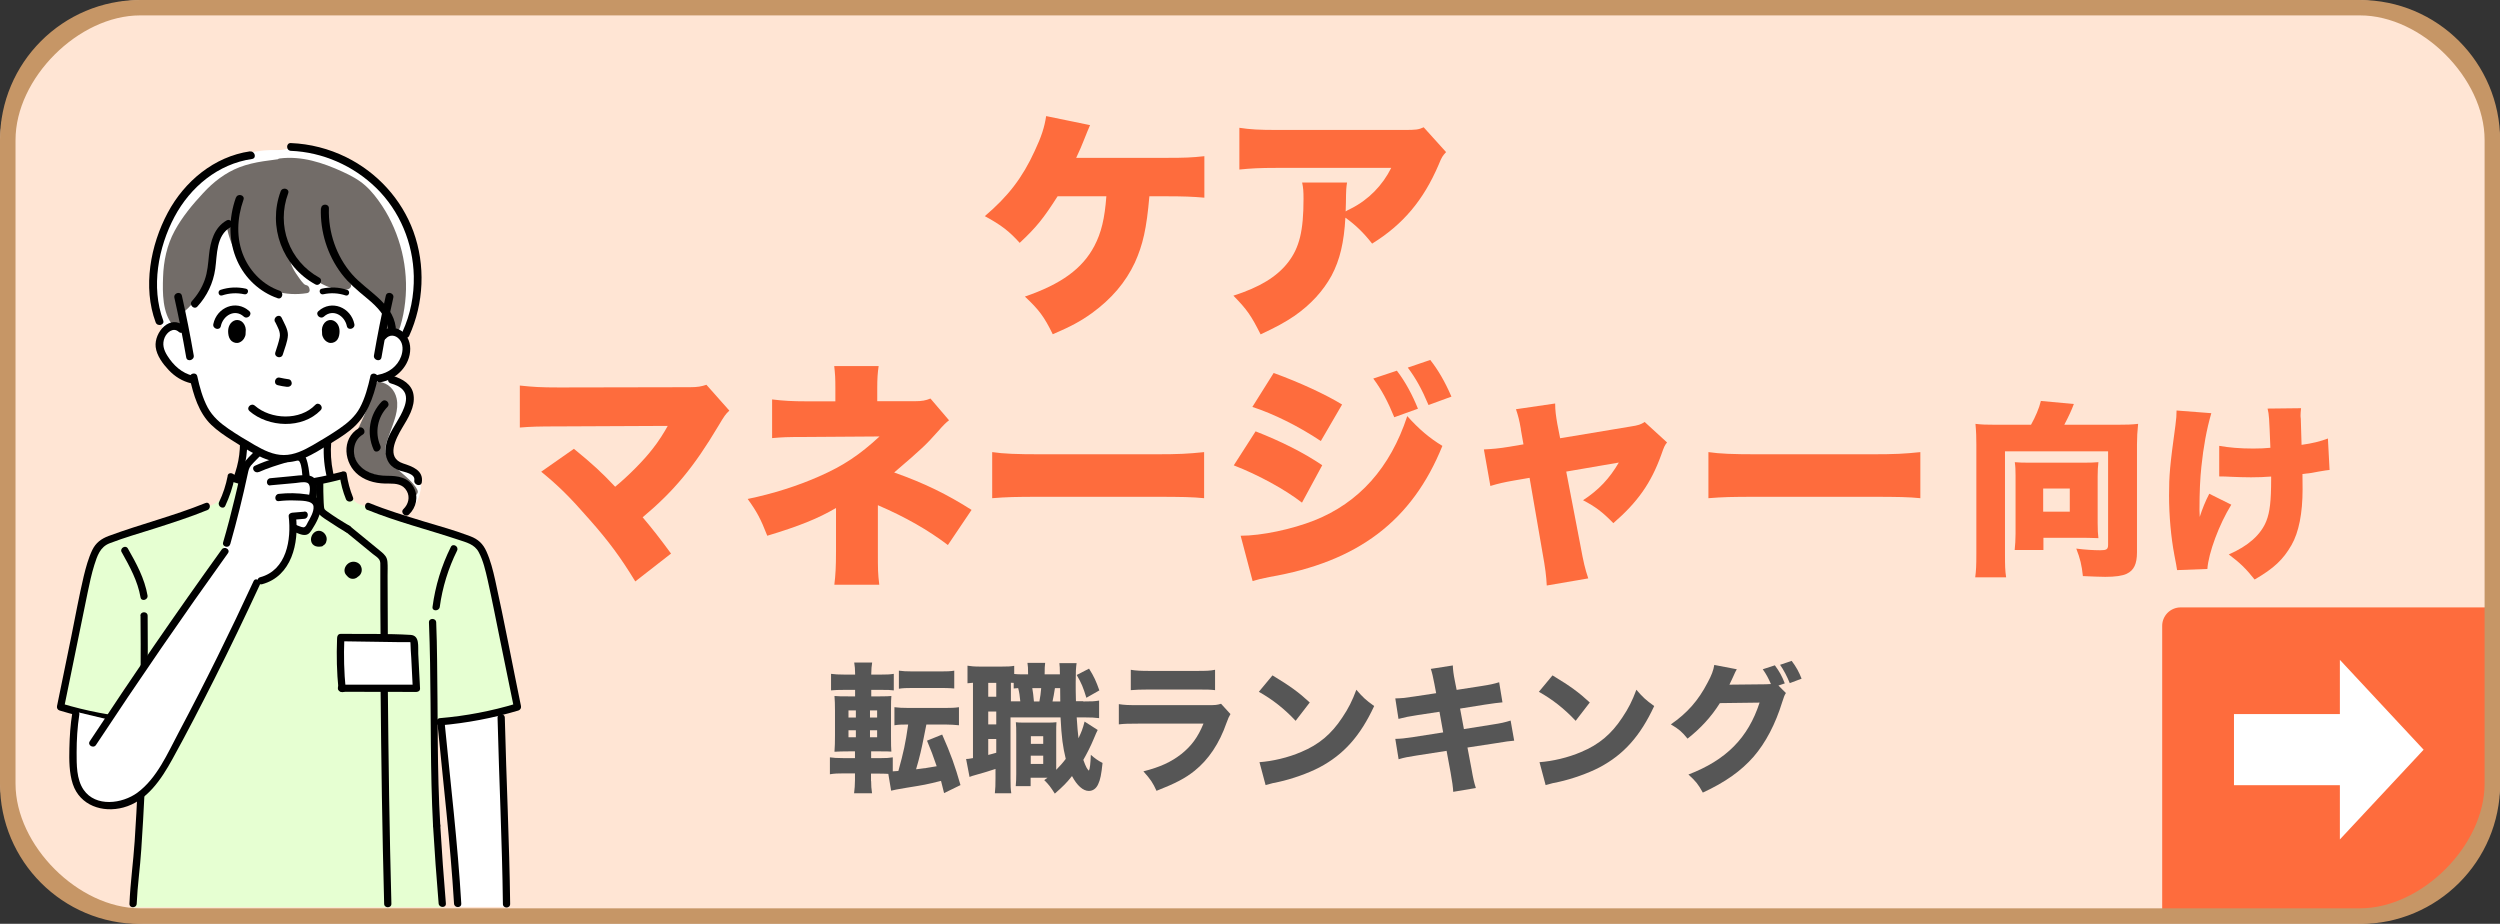 <?xml version="1.0" encoding="UTF-8"?>
<svg id="_レイヤー_2" data-name="レイヤー 2" xmlns="http://www.w3.org/2000/svg" viewBox="0 0 196.41 72.58">
  <rect x="0" y="0" width="196.41" height="72.58" fill="#333333" stroke="none"/>
  <defs>
    <style>
      .cls-1 {
        fill: #e6ffd2;
      }

      .cls-2 {
        fill: #fe6c3d;
      }

      .cls-3 {
        fill: #726c68;
      }

      .cls-4 {
        fill: #fff;
      }

      .cls-5 {
        fill: #c69666;
      }

      .cls-6 {
        fill: #ffe5d4;
      }

      .cls-7 {
        fill: #565656;
      }
    </style>
  </defs>
  <g id="_レイヤー_1-2" data-name="レイヤー 1">
    <g>
      <g>
        <rect class="cls-6" x="0" width="196.41" height="72.58" rx="11.38" ry="11.38"/>
        <path class="cls-2" d="M171.32,47.72h24.56v14.5c0,5.68-4.61,10.29-10.29,10.29h-15.72v-23.34c0-.8.65-1.45,1.45-1.45Z"/>
        <polygon class="cls-4" points="190.41 58.9 183.83 51.84 183.83 56.1 175.51 56.1 175.51 61.69 183.83 61.69 183.83 65.95 190.41 58.9"/>
        <path class="cls-5" d="M185.41,1.21c4.85,0,9.79,4.94,9.79,9.79v50.57c0,4.85-4.94,9.79-9.79,9.79H11.01c-4.85,0-9.79-4.94-9.79-9.79V11.01C1.21,6.16,6.16,1.21,11.01,1.21M185.41,0H11.01C4.93,0,0,4.93,0,11.01v50.57c0,6.08,4.93,11.01,11.01,11.01h174.4c6.08,0,11.01-4.93,11.01-11.01V11.01C196.41,4.93,191.49,0,185.41,0h0Z"/>
      </g>
      <g>
        <path class="cls-7" d="M68.44,61.36c0,.34.02.62.07.96h-1.41c.04-.34.07-.64.07-1.02v-.54h-.86c-.48,0-.76.01-1.11.07v-1.33c.31.04.51.06,1.03.06h.94v-.53h-.48c-.51,0-.74.01-1.13.03.03-.4.04-.76.04-1.31v-1.88c0-.55-.01-.8-.04-1.19.35.03.51.03,1.12.03h.5v-.51h-.85c-.5,0-.69.01-1.04.04v-1.3c.31.04.55.06,1.12.06h.77v-.09c0-.32-.02-.56-.07-.86h1.41c-.04.26-.07.53-.07.86v.09h.67c.56,0,.79-.01,1.1-.06v1.3c-.33-.04-.45-.04-1.02-.04h-.75v.51h.68c.52,0,.69-.01.9-.03-.02.22-.03.46-.03,1.09v2.05c0,.71.01.98.03,1.23-.24-.02-.4-.02-.95-.02h-.64v.53h.81c.41,0,.57-.01.89-.06v1.1l.44-.03c.42-1.53.55-2.12.77-3.65-.53,0-.75.01-1.08.06v-1.42c.32.04.62.06,1.13.06h2.82c.51,0,.8-.01,1.12-.06v1.42c-.32-.03-.66-.06-1.12-.06h-1.44q-.03.17-.2,1c-.15.79-.34,1.62-.61,2.52.73-.09.88-.11,1.62-.24-.29-.85-.43-1.22-.76-2.01l1.19-.48c.68,1.54,1,2.43,1.44,3.97l-1.29.63c-.12-.48-.13-.54-.24-.96-1.16.29-1.33.32-2.71.54-.8.13-.96.17-1.21.23l-.22-1.32c-.2-.01-.4-.02-.68-.02h-.68v.6ZM66.66,55.81v.56h.58v-.56h-.58ZM66.66,57.37v.55h.58v-.55h-.58ZM68.91,56.37v-.56h-.56v.56h.56ZM68.91,57.92v-.55h-.56v.55h.56ZM70.62,52.69c.31.04.55.06,1.1.06h2.15c.55,0,.79-.01,1.1-.06v1.4q-.12,0-.26-.02c-.15-.01-.47-.02-.84-.02h-2.15c-.52,0-.79.01-1.1.06v-1.41Z"/>
        <path class="cls-7" d="M85.11,55.11c.68,0,.87-.01,1.24-.07v1.38c-.37-.04-.56-.06-1.24-.06h-.52c.04.69.09,1.22.14,1.64.24-.51.32-.7.48-1.31l1.03.66c-.1.2-.13.26-.33.74-.21.51-.52,1.12-.8,1.61.2.54.29.72.44.85.08-.17.12-.54.15-1.25.3.27.58.47.92.64-.09.89-.18,1.33-.34,1.66-.15.35-.42.54-.74.54-.45,0-.93-.43-1.32-1.17-.42.53-.69.8-1.35,1.38-.33-.52-.48-.72-.83-1.06.12-.08.15-.11.26-.19h-1.33v.66h-1.17c.03-.33.04-.58.04-.95v-3.11c0-.48,0-.59-.03-.96.19.03.3.03.67.03h1.84c.28,0,.4,0,.68-.03-.02.26-.02.39-.02.96v2.78c.32-.33.52-.55.75-.86-.23-.95-.33-1.67-.41-3.26h-3.93v4.76c0,.62.01.89.06,1.2h-1.29c.04-.34.05-.66.05-1.21v-.7c-.47.15-.91.3-1.34.41-.52.15-.54.15-.7.22l-.27-1.41c.11,0,.22-.01.54-.07v-5.92c-.19.01-.28.02-.43.04v-1.38c.25.04.51.07,1,.07h1.65c.52,0,.74-.01,1.02-.06v.64c.18.02.36.03.59.03h.5c0-.52-.01-.64-.05-.9h1.39c-.03.26-.04.41-.04.9h1.2c-.01-.56-.01-.62-.04-.88h1.35c-.05.4-.07.6-.07,1.57,0,.45,0,.74.02,1.42h.56ZM77.64,54.74h.63v-1.09h-.63v1.09ZM77.64,56.91h.63v-1.01h-.63v1.01ZM77.64,59.31c.26-.07.33-.08.63-.17v-1.08h-.63v1.24ZM80.16,55.11c-.04-.43-.08-.72-.17-1.05-.15.01-.2.01-.35.03v-.44c-.1,0-.13,0-.22-.01v1.46h.74ZM80.98,60.02h.98v-.65h-.98v.65ZM80.99,58.44h.97v-.6h-.97v.6ZM81.66,55.11c.07-.35.11-.69.14-1.05h-.7c.05.32.09.54.13,1.05h.43ZM83.3,55.11c0-.14,0-.48-.01-1.05h-.41c-.07.44-.11.69-.19,1.05h.61ZM85.56,52.53c.4.64.55.98.81,1.71l-1.02.58c-.26-.85-.38-1.13-.76-1.79l.97-.5Z"/>
        <path class="cls-7" d="M87.9,55.32c.47.07.68.08,1.66.08h5.3c.64,0,.75-.01,1.07-.11l.74.81c-.12.2-.17.31-.31.69-.56,1.62-1.41,2.88-2.5,3.76-.75.6-1.5.99-3,1.58-.3-.65-.45-.88-1.03-1.53,1.33-.34,2.17-.73,2.98-1.36.8-.64,1.3-1.32,1.74-2.39h-5.01c-.9,0-1.23.01-1.64.06v-1.6ZM88.83,52.62c.4.07.76.09,1.52.09h3.61c.89,0,1.1-.01,1.5-.09v1.6c-.37-.04-.54-.05-1.47-.05h-3.66c-.7,0-1.14.02-1.49.05v-1.6Z"/>
        <path class="cls-7" d="M99.97,53.06c1.42.86,2.05,1.32,2.93,2.13l-1.11,1.44c-.91-.97-1.84-1.69-2.89-2.28l1.08-1.3ZM98.94,59.88c1.01-.07,2.27-.36,3.28-.8,1.4-.58,2.38-1.41,3.23-2.7.5-.74.79-1.33,1.11-2.19.52.6.72.79,1.4,1.28-1.09,2.35-2.39,3.81-4.3,4.82-.88.46-2.15.91-3.2,1.14q-.28.05-.48.1c-.25.06-.32.08-.55.15l-.48-1.8Z"/>
        <path class="cls-7" d="M112.71,53.82q-.17-.91-.3-1.27l1.73-.27c.01.35.05.67.17,1.27l.13.65,1.94-.3c.71-.11.97-.17,1.4-.3l.26,1.58q-.48.04-1.39.18l-1.94.31.3,1.61,2.2-.35c.73-.11,1.02-.18,1.47-.32l.28,1.58q-.38.02-1.44.2l-2.23.34.31,1.64c.15.86.21,1.1.35,1.54l-1.78.3c-.01-.32-.08-.84-.21-1.54l-.31-1.68-2.38.37c-.68.11-.93.15-1.39.29l-.26-1.6c.45-.01.73-.04,1.45-.15l2.31-.36-.29-1.62-1.72.26c-.77.12-.89.15-1.5.3l-.25-1.61c.48-.01.68-.03,1.49-.15l1.72-.26-.12-.63Z"/>
        <path class="cls-7" d="M121.97,53.06c1.42.86,2.05,1.32,2.93,2.13l-1.11,1.44c-.91-.97-1.84-1.69-2.89-2.28l1.08-1.3ZM120.94,59.88c1.01-.07,2.27-.36,3.28-.8,1.4-.58,2.38-1.41,3.23-2.7.5-.74.79-1.33,1.11-2.19.52.6.72.79,1.4,1.28-1.09,2.35-2.39,3.81-4.3,4.82-.88.46-2.15.91-3.2,1.14q-.28.05-.48.1c-.25.06-.32.08-.55.15l-.48-1.8Z"/>
        <path class="cls-7" d="M140.3,54.46c-.11.17-.14.26-.28.69-.53,1.73-1.3,3.2-2.25,4.3-.99,1.13-2.24,2.01-3.99,2.82-.36-.66-.55-.89-1.13-1.42,2.97-1.14,4.69-2.88,5.59-5.65l-3.12.04c-.67,1.07-1.53,2-2.54,2.79-.46-.56-.66-.73-1.31-1.12,1.29-.89,2.16-1.88,2.88-3.27.32-.58.47-1,.53-1.4l1.77.34c-.05.08-.17.3-.32.66-.1.22-.14.31-.26.55l2.86-.03c.12,0,.23-.01.4-.02-.19-.44-.35-.75-.64-1.16l.95-.31c.37.51.54.81.78,1.42l-.5.17.59.59ZM140.76,51.92c.35.46.59.9.78,1.4l-.93.35c-.22-.55-.47-1.02-.76-1.44l.91-.31Z"/>
      </g>
      <g>
        <g>
          <path class="cls-2" d="M90.3,15.42c-.22,2.55-.51,3.81-1.14,5.21-.73,1.56-1.84,2.85-3.36,3.96-.92.66-1.65,1.05-3.09,1.67-.68-1.39-1.09-1.93-2.19-2.96,2.85-.98,4.52-2.19,5.46-3.98.54-1.03.81-2.14.94-3.9h-3.83c-1.11,1.74-1.67,2.44-2.98,3.66-.81-.9-1.43-1.39-2.74-2.1,1.82-1.54,2.96-3.02,3.92-5.12.53-1.12.77-1.88.9-2.74l3.45.71c-.17.39-.24.56-.47,1.14q-.22.58-.62,1.43h7.11c1.42,0,1.95-.02,2.96-.13v3.26c-.88-.08-1.67-.11-2.98-.11h-1.33Z"/>
          <path class="cls-2" d="M113.61,11.95c-.28.3-.34.39-.58.98-1.2,2.81-2.81,4.71-5.23,6.21-.66-.84-1.27-1.44-2.1-2.04-.11,1.95-.43,3.32-1.09,4.56-.66,1.2-1.63,2.27-2.93,3.17-.77.52-1.41.86-2.64,1.44-.75-1.48-1.05-1.93-2.14-3.04,2.06-.66,3.41-1.48,4.29-2.61.9-1.16,1.22-2.49,1.22-4.99,0-.6-.02-.88-.11-1.29h3.53c-.06.38-.08.54-.09,1.61,0,.02-.02.47-.02.66q.11-.08.43-.23c1.37-.69,2.47-1.82,3.15-3.19h-8.95c-1.43,0-2.08.04-2.98.13v-3.28c.86.13,1.5.17,3.04.17h9.83c1.05,0,1.18-.02,1.61-.21l1.76,1.95Z"/>
          <path class="cls-2" d="M43.88,33.5c-1.56,0-2.21.02-3.04.09v-3.3c1.03.11,1.61.15,3.09.15l10.28-.02c.6,0,.9-.06,1.29-.19l1.8,2.03c-.3.28-.39.41-.86,1.2-1.93,3.24-3.47,5.1-5.95,7.18.81.96,1.33,1.63,2.23,2.85l-2.81,2.19c-1.12-1.84-2.06-3.13-3.62-4.89-1.52-1.74-2.4-2.61-3.77-3.73l2.57-1.8c1.54,1.26,2.16,1.84,3.24,2.98,1.07-.88,2.25-2.08,2.93-2.96.47-.58.97-1.39,1.2-1.82l-8.59.04Z"/>
          <path class="cls-2" d="M65.55,45.93c.09-.73.13-1.37.13-2.64v-3.38c-1.41.83-2.94,1.44-5.4,2.18-.51-1.31-.81-1.88-1.54-2.89,1.99-.41,3.94-1.03,5.63-1.78,1.91-.84,3.17-1.69,4.73-3.13l-5.74.04c-1.63,0-1.88.02-2.7.09v-3.04c.86.11,1.61.15,2.74.15h2.23v-1.03c0-.84-.02-1.09-.09-1.74h3.49c-.08.54-.11,1.01-.11,1.71v1.05h2.98c.54,0,.84-.06,1.2-.21l1.46,1.71q-.3.21-.86.86c-.96,1.07-1.16,1.28-3.45,3.24,2.38.84,4.18,1.73,6.08,2.94l-1.86,2.76c-1.56-1.18-3.3-2.18-5.5-3.13v3.62c0,1.48,0,1.71.11,2.63h-3.53Z"/>
          <path class="cls-2" d="M77.96,35.52c.88.13,1.89.17,3.84.17h8.96c1.88,0,2.59-.04,3.84-.17v3.62c-.9-.09-1.73-.11-3.86-.11h-8.93c-2.1,0-2.72.02-3.86.11v-3.62Z"/>
          <path class="cls-2" d="M98.65,33.89c2.01.79,3.77,1.67,5.23,2.66l-1.59,2.94c-1.35-1.05-3.45-2.19-5.36-2.93l1.72-2.68ZM97.47,42.09c1.65,0,4.03-.51,5.78-1.2,3.51-1.39,5.98-4.14,7.31-8.2.9,1.01,1.76,1.74,2.76,2.34-2.38,5.89-6.64,9.11-13.58,10.3-.66.13-.96.21-1.33.32l-.94-3.56ZM100.06,29.3c2.06.75,4.09,1.69,5.38,2.48l-1.67,2.87c-1.74-1.16-3.71-2.14-5.38-2.68l1.67-2.66ZM109.75,29.13c.66.86,1.22,1.91,1.65,2.98l-1.86.67c-.51-1.24-.97-2.12-1.65-3.04l1.86-.62ZM112.36,28.27c.62.79,1.14,1.67,1.67,2.89l-1.8.66c-.52-1.24-1.01-2.12-1.63-2.94l1.76-.6Z"/>
          <path class="cls-2" d="M119.49,33.74c-.13-.77-.23-1.11-.39-1.59l3.08-.45c0,.56.06.96.17,1.61l.22,1.12,5.53-.92c.62-.09.83-.17,1.11-.36l1.76,1.61c-.19.24-.22.3-.47,1.01-.79,2.18-1.84,3.68-3.75,5.33-.86-.88-1.39-1.28-2.38-1.8,1.24-.81,2.08-1.71,2.81-2.96l-4.13.71,1.11,5.78c.26,1.41.36,1.82.62,2.61l-3.26.56c-.04-.75-.11-1.35-.34-2.61l-1.01-5.85-1.22.21c-.75.13-1.24.24-1.86.43l-.51-2.87c.69-.04,1.14-.07,1.99-.21l1.12-.19-.21-1.18Z"/>
          <path class="cls-2" d="M134.23,35.52c.88.13,1.89.17,3.84.17h8.96c1.88,0,2.59-.04,3.84-.17v3.62c-.9-.09-1.73-.11-3.86-.11h-8.93c-2.1,0-2.72.02-3.86.11v-3.62Z"/>
        </g>
        <g>
          <path class="cls-2" d="M159.57,33.36c.33-.58.65-1.33.77-1.86l2.59.24c-.18.49-.4.96-.75,1.63h4.17c.72,0,1.11-.01,1.63-.07-.06.59-.09,1.05-.09,1.61v8.48c0,.92-.24,1.42-.81,1.69-.33.16-.9.24-1.69.24-.31,0-1.14-.03-1.75-.06-.09-.86-.21-1.36-.52-2.16.67.09,1.38.13,1.88.13s.62-.07.62-.43v-7.34h-8.1v8.05c0,.95.01,1.33.09,1.85h-2.43c.07-.52.09-.9.09-1.85v-8.58c0-.55-.01-1.01-.07-1.63.5.06.89.07,1.61.07h2.75ZM164.8,41.08c0,.56.02.87.06,1.2-.4-.01-.81-.03-1.14-.03h-3.18v.96h-2.26c.04-.41.07-.78.07-1.26v-4.59c0-.44-.01-.71-.06-1.05.37.03.62.04,1.08.04h4.37c.47,0,.77-.01,1.12-.04-.04.34-.06.65-.06,1.11v3.66ZM160.52,40.2h2.09v-1.82h-2.09v1.82Z"/>
          <path class="cls-2" d="M173.73,32.46c-.37,1.27-.62,2.65-.78,4.2-.1.92-.15,2.03-.15,3.4,0,0,0,.13.02.55.21-.65.43-1.2.75-1.82l1.73.86c-.96,1.55-1.79,3.79-1.88,5.05l-2.38.09q-.04-.31-.21-1.17c-.27-1.41-.42-3.12-.42-4.69s.06-2.32.5-5.51c.07-.56.09-.78.09-1.17l2.72.21ZM174.36,35.03c.75.13,1.6.21,2.66.21.55,0,.92-.02,1.35-.06-.1-2.52-.1-2.55-.22-3.08l2.63-.03c-.03.28-.04.4-.04.56,0,.06,0,.15.02.28.01.28.03.98.06,2.04.86-.12,1.47-.27,2.07-.5l.13,2.47c-.25.03-.34.04-.86.13-.53.1-.56.12-1.27.19.01.71.01.86.01,1.2,0,1.89-.3,3.39-.87,4.38-.65,1.14-1.39,1.84-2.9,2.71-.68-.86-1.17-1.33-2.03-1.97,1.54-.67,2.52-1.55,2.95-2.62.28-.71.38-1.58.38-3.32v-.18c-.58.04-.95.06-1.58.06-.56,0-1.04-.02-1.55-.04q-.49-.03-.95-.03v-2.41Z"/>
        </g>
      </g>
      <g>
        <g>
          <path class="cls-4" d="M35.57,66.27c.14,1.5.28,2.95.36,4.45,0,.18.02.36.03.53h3.98c0-.12,0-.25-.01-.37-.19-5.32-.38-10.64-.57-15.96,0-.23-.15-.31-.36-.4-.21-.09-.44-.1-.67-.1-1.26.03-2.5.59-3.36,1.51-.12.13-.36.24-.35.42.32,3.3.63,6.61.94,9.91Z"/>
          <path class="cls-4" d="M18.17,39.45c.9,1.01,2,1.83,3.22,2.4.29.14.58.26.9.31.42.07.85,0,1.26-.13,1.25-.37,2.33-1.26,2.95-2.4.05-.09.1-.19.11-.29.02-.13-.03-.26-.07-.39-.32-.96-.62-1.94-.77-2.94-.15-1-.15-2.04.11-3.02-.02.08-1.19.11-1.33.12-.46.04-.93.07-1.39.1-.91.06-1.82.1-2.73.12-.35,0-1-.11-1.31.03-.29.13-.1.62-.07.89.07.84.04,1.69-.09,2.52-.14.92-.4,1.82-.78,2.67Z"/>
          <path d="M18.84,34.31c.08,1.28-.16,2.55-.72,3.71-.16.33.33.62.49.29.61-1.25.88-2.61.8-4-.02-.36-.59-.37-.57,0h0Z"/>
          <path d="M25.55,33.94c-.29,1.78-.05,3.56.7,5.2.15.33.64.04.49-.29-.68-1.49-.9-3.15-.64-4.77.06-.36-.49-.51-.55-.15h0Z"/>
          <path class="cls-1" d="M40.51,54.4s-.03-.06-.04-.09c-.5-2.68-1.07-5.35-1.64-8.01-.15-.71-.3-1.42-.55-2.11-.2-.55-.37-1.23-.85-1.58-.48-.35-1.05-.53-1.61-.7-2.17-.67-4.33-1.34-6.5-2.01-.01,0-.03,0-.04-.01-.19-.02-.38-.07-.56-.12-.21-.06-.45-.13-.65-.23-.14-.08-.25-.19-.35-.32-.16-.49-.3-.99-.51-1.45-.16-.35-.37-.35-.72-.29-1.18.21-2.37.35-3.56.39-1.14.03-2.29-.02-3.43-.15-.31-.04-.62-.08-.93-.13-.15-.02-.32-.08-.47,0-.29.15-.34.66-.39,1.01-.12.28-.29.53-.52.73-.05.04-.09.07-.14.11,0,0,0,0,0,0-.14.13-.32.2-.49.28-.01,0-.02,0-.03.01-.04.03-.08.06-.12.08-.23.13-.48.19-.74.25,0,0,0,0,0,0-.02,0-.03.01-.05.01-2.33.57-4.61,1.35-6.79,2.35-.31.14-.63.29-.89.52-.27.23-.48.53-.65.84-.29.56-.45,1.17-.6,1.78-.8,3.24-1.45,6.52-1.94,9.83.22.13.45.25.68.36,0,0,0,0,0,0,.15,0,.26.09.38.16.04.02.07.07.06.11-.09.66-.17,1.31-.21,1.97-.04.65-.06,1.31,0,1.96.06.59.33-3.43.33-3.43,0,0,1.87-.27,2.37,0,.27.15-.61-.49-.3-.44.25.04.5.06.75.05.08,0,.17-.01.25-.02.25-.62.43-1.28.62-1.89.44-1.47.79,4.12,1.12,2.62.14-.02.29-.03.43-.05-.04,1.31-.09,2.65-.13,3.96-.05,1.58-.1,3.16-.23,4.73-.15,1.93-.32,3.87-.49,5.8h24.43c-.2-2.11-.38-4.22-.54-6.33,0,0,.02,0,.03.01-.28-1.87-.3-3.76-.38-5.64,0-.05.02-.09.06-.11,0,0,0-.01,0-.02-.02-.08.04-.14.1-.15-.01-.44-.01-.87,0-1.31,0-.22-.06-.67.08-.86.11-.15.45-.18.62-.19,0,.02.01.05.02.07.37-.05.74-.1,1.11-.13.39-.04.78-.08,1.17-.15.37-.06.73-.14,1.1-.2.44-.07.89-.13,1.33-.24-.01-.06-.03-.12-.04-.18.11-.02.23-.05.34-.07.24-.05.54-.06.76-.16.42-.21.05-.89-.04-1.21Z"/>
          <path d="M16.14,39.52c-2.49,1.01-5.1,1.66-7.61,2.59-.58.22-1,.53-1.28,1.1-.31.65-.5,1.36-.67,2.05-.37,1.57-.66,3.17-.98,4.75-.37,1.82-.74,3.64-1.12,5.46-.03.15.04.3.2.35,2.01.61,4.08,1,6.17,1.17.36.03.36-.54,0-.57-2.04-.17-4.06-.56-6.02-1.15.07.12.13.23.2.35.62-3.03,1.24-6.06,1.86-9.09.15-.72.3-1.44.52-2.14.23-.72.45-1.42,1.21-1.71,1.14-.44,2.33-.78,3.5-1.15,1.4-.45,2.81-.9,4.18-1.46.33-.14.19-.69-.15-.55h0Z"/>
          <path d="M9.56,43.38c.63,1.13,1.26,2.26,1.48,3.55.06.36.61.21.55-.15-.23-1.33-.88-2.52-1.54-3.68-.18-.32-.67-.03-.49.29h0Z"/>
          <path d="M11.04,48.39c.06,5.9-.07,11.81-.46,17.7-.11,1.64-.34,3.27-.41,4.91-.01.37.55.37.57,0,.06-1.42.27-2.84.36-4.27.1-1.5.19-3.01.26-4.51.14-2.93.22-5.87.24-8.81.02-1.68.01-3.35,0-5.03,0-.37-.57-.37-.57,0h0Z"/>
          <path d="M29.9,54.1c.05,5.63.13,11.27.28,16.9,0,.37.58.37.57,0-.15-5.63-.23-11.27-.28-16.9,0-.37-.57-.37-.57,0h0Z"/>
          <path d="M34.02,64.85c.12,2.04.27,4.09.44,6.13.03.36.6.37.57,0-.17-2.04-.32-4.08-.44-6.13-.02-.36-.59-.37-.57,0h0Z"/>
          <path d="M27.1,41.73c.73.6,1.47,1.2,2.2,1.8.16.13.39.26.5.44.1.16.08.35.08.54,0,.35,0,.71,0,1.06,0,1.51,0,3.02.02,4.54,0,.37.57.37.57,0,0-1.63-.01-3.27-.02-4.9,0-.36.02-.72-.01-1.07-.03-.37-.22-.57-.5-.8-.81-.67-1.63-1.33-2.44-2-.28-.23-.69.17-.4.4h0Z"/>
          <path d="M35.42,42.97c-.74,1.49-1.22,3.06-1.44,4.71-.05.36.52.36.57,0,.21-1.54.67-3.03,1.36-4.42.16-.33-.33-.61-.49-.29h0Z"/>
          <path d="M33.7,48.9c.17,4.25.1,8.5.2,12.75.03,1.07.06,2.14.12,3.2.02.36.59.37.57,0-.26-4.34-.18-8.69-.25-13.03-.01-.97-.03-1.95-.07-2.92-.01-.36-.58-.37-.57,0h0Z"/>
          <path d="M28.87,40.06c2.32.94,4.76,1.55,7.13,2.34.62.21,1.28.35,1.61.98.36.67.53,1.45.7,2.18.35,1.55.65,3.12.97,4.68.37,1.79.73,3.58,1.1,5.38.07-.12.13-.23.2-.35-1.96.59-3.98.98-6.02,1.15-.36.03-.37.6,0,.57,2.09-.18,4.16-.57,6.17-1.17.15-.05.23-.2.2-.35-.68-3.3-1.3-6.62-2.03-9.91-.17-.76-.36-1.52-.68-2.23-.27-.61-.66-.97-1.27-1.2-1.2-.46-2.44-.8-3.67-1.17-1.43-.44-2.87-.87-4.26-1.44-.34-.14-.49.41-.15.55h0Z"/>
          <g>
            <path d="M39.09,56.39c.12,4.88.36,9.75.42,14.63,0,.37.57.37.57,0-.06-4.88-.3-9.75-.42-14.63,0-.37-.58-.37-.57,0h0Z"/>
            <path d="M34.36,56.75c.46,4.74,1.02,9.48,1.31,14.24.02.36.59.37.57,0-.28-4.76-.85-9.49-1.31-14.24-.03-.36-.6-.36-.57,0h0Z"/>
          </g>
          <path d="M25.17,41.71c-.4-.08-.72.27-.74.65,0,.2.07.38.24.49.18.12.4.11.6.08.05,0,.09-.03.12-.07.13-.07.23-.19.25-.34,0-.01,0-.02.01-.03.09-.33-.16-.71-.49-.78Z"/>
          <path d="M28.34,44.44c-.18-.29-.56-.39-.87-.24-.31.15-.52.55-.34.88.04.07.09.12.14.17.08.1.19.18.31.21.2.05.4-.01.54-.15,0,0,.02-.01.03-.02.28-.18.35-.57.18-.85Z"/>
          <polygon class="cls-4" points="26.73 49.99 26.87 54.07 32.78 54.07 32.56 50.37 26.73 49.99"/>
          <path d="M26.48,50.23c-.05,1.29-.02,2.59.11,3.88.04.36.6.36.57,0-.13-1.29-.16-2.58-.11-3.88.02-.37-.55-.37-.57,0h0Z"/>
          <path d="M26.75,50.38c1.56.02,3.12.05,4.69.07.19,0,.38,0,.57,0,.08,0,.16,0,.24,0-.02-.1-.02-.07,0,.11,0,.37.04.75.06,1.12.04.8.08,1.6.12,2.4.02.36.59.37.57,0-.05-.91-.09-1.82-.14-2.72-.03-.55.14-1.43-.6-1.48-1.82-.11-3.67-.06-5.49-.08-.37,0-.37.56,0,.57h0Z"/>
          <path d="M26.82,54.35c1.93,0,3.85,0,5.78.01.37,0,.37-.57,0-.57h-5.78c-.37-.02-.37.55,0,.55h0Z"/>
          <path d="M18.14,37.82c2.89.94,5.96.58,8.84-.2.35-.09.2-.64-.15-.55-2.79.75-5.74,1.11-8.53.2-.35-.11-.5.44-.15.55h0Z"/>
          <path d="M26.69,37.39c.09.63.25,1.24.49,1.83.14.33.69.19.55-.15-.24-.59-.4-1.2-.49-1.83-.05-.36-.6-.21-.55.15h0Z"/>
          <path d="M17.89,37.38c-.14.72-.36,1.41-.68,2.07-.15.33.34.62.49.29.33-.71.58-1.44.73-2.21.07-.36-.48-.51-.55-.15h0Z"/>
          <path d="M24.83,38.02c0,.48,0,.95.03,1.43.02.32-.03.72.22.96.26.26.62.46.92.66.38.26.78.5,1.18.74.32.19.6-.31.29-.49-.61-.36-1.21-.74-1.78-1.15-.2-.15-.22-.16-.24-.4-.02-.18-.02-.37-.03-.55-.02-.4-.02-.79-.02-1.19,0-.37-.57-.37-.57,0h0Z"/>
          <path class="cls-4" d="M5.8,55.88l2.55.61v4.73l-2.23.39s-.5-6.34-.32-5.73Z"/>
          <g>
            <path class="cls-4" d="M6.45,62.23c-.38-.52-.4-1.24-.21-1.86s.57-1.16.94-1.69c3.15-4.51,6.23-9.07,9.23-13.68.46-.71.93-1.43,1.27-2.21.6-1.39.79-2.92,1.18-4.38.4-1.46,1.07-2.95,2.35-3.77.4-.26.94-.1,1.42-.07.13,0,.26.03.37.09.37.2.35.76.61,1.1.38.49.44,1.12.39,1.74.2-.05.39.08.51.25.11.17.14.38.16.58.02.29.01.58-.03.87.18.12.29.37.31.59.02.22-.03.43-.09.64-.12.37-.29.72-.52,1.03-.1.14-.22.27-.39.3-.13.02-.26-.04-.39-.1-.16-.07-.31-.15-.47-.22-.02,1.07-.17,2.26-.84,3.1-.53.67-1.36,1.01-2.16,1.33-.83,1.61-1.6,3.26-2.33,4.92-1.26,2.88-2.97,5.61-4.37,8.42-.45.9-1.04,1.81-1.72,2.54s-1.56,1.33-2.54,1.5c-.99.18-2.1-.2-2.69-1.01Z"/>
            <path d="M5.68,56.01c-.15.92-.21,1.86-.23,2.79-.02.92-.02,1.92.27,2.8.56,1.69,2.35,2.28,3.97,1.84,1.84-.49,2.98-2.21,3.85-3.79,1.15-2.08,2.24-4.2,3.31-6.32,1.23-2.44,2.41-4.9,3.56-7.38.15-.33-.34-.62-.49-.29-1.85,4.01-3.8,7.96-5.87,11.86-.88,1.65-1.71,3.62-3.26,4.76-1.19.87-3.27,1.15-4.22-.23-.57-.83-.55-1.98-.55-2.95,0-.98.06-1.98.21-2.95.06-.36-.49-.51-.55-.15h0Z"/>
            <path d="M7.54,58.53c3.36-5.09,6.81-10.11,10.37-15.07.21-.3-.28-.58-.49-.29-3.56,4.95-7.02,9.98-10.37,15.07-.2.31.29.59.49.29h0Z"/>
            <g>
              <path d="M18.09,42.75c.52-1.83.98-3.68,1.38-5.55.05-.23.09-.43.24-.62.14-.17.3-.32.45-.48.31-.32.64-.64.96-.94.19-.17.33-.33.6-.33.22,0,.46.05.68.08.28.03.36.13.54.35.16.19.31.38.47.57.23.28.63-.12.4-.4-.26-.31-.54-.83-.92-1-.21-.09-.49-.08-.72-.11-.21-.02-.44-.07-.65-.06-.43.03-.78.49-1.07.77-.4.39-.83.78-1.19,1.21-.3.37-.35.83-.44,1.28-.12.56-.25,1.12-.39,1.68-.27,1.14-.57,2.28-.9,3.41-.1.35.45.5.55.15h0Z"/>
              <path d="M20.33,37.09c.71-.32,1.46-.55,2.2-.77.25-.07.84-.33,1.01-.04.18.32.19.88.23,1.23.04.36.61.36.57,0-.06-.49-.11-1.03-.29-1.5-.16-.43-.53-.47-.95-.42-.51.07-1.02.26-1.52.41-.53.17-1.04.36-1.55.59-.33.15-.04.64.29.49h0Z"/>
              <path d="M21.22,38.13c.66-.06,1.32-.12,1.98-.18.26-.02.65-.12.91-.03.34.11.23.72.17,1.01-.07.36.48.51.55.15.08-.4.12-.86,0-1.26-.1-.32-.35-.44-.67-.47-.44-.05-.9.03-1.34.07-.53.05-1.05.1-1.58.15-.36.03-.36.6,0,.57h0Z"/>
              <path d="M21.9,39.37c.43-.05.87-.07,1.3-.05.37.02,1.37-.03,1.43.46.05.41-.26.92-.45,1.26-.08.15-.16.38-.34.39-.17,0-.49-.17-.65-.22-.35-.12-.5.43-.15.55.29.1.68.32.99.26.24-.04.36-.23.49-.43.32-.5.69-1.17.69-1.78,0-.69-.5-.88-1.09-.97-.74-.11-1.48-.12-2.22-.04-.36.04-.36.61,0,.57h0Z"/>
              <path d="M23.9,40.2c-.31.03-.63.05-.94.08-.14.01-.3.12-.28.28.22,1.83-.16,4.23-2.24,4.79-.35.09-.2.64.15.55,2.33-.63,2.91-3.24,2.66-5.34l-.28.28c.31-.03.63-.05.94-.08.36-.03.37-.6,0-.57h0Z"/>
            </g>
          </g>
        </g>
        <g>
          <path class="cls-4" d="M31.61,26.52c.27.51.27,1.14.05,1.67-.22.53-.58.99-1.08,1.27.75.22,1.42.82,1.58,1.58.14.65-.09,1.32-.41,1.9-.31.58-.71,1.12-.96,1.74-.17.43-.26.94-.03,1.35.42.74,1.62.69,2.1,1.39.21.31.24.71.18,1.08-.13.82-.54,1.54-1.28,1.91.32-.38.49-.88.47-1.38,0-.24-.06-.49-.21-.68-.32-.45-.96-.5-1.51-.55-.84-.07-1.7-.25-2.35-.79-.65-.54-.99-1.51-.58-2.25.25-.46.75-.76.92-1.26.11-.34.07-.69,0-1.04-.97,1.12-2.24,1.94-3.52,2.68-.56.32-1.13.64-1.76.78-.67.16-1.38.12-2.03-.1-.32-.11-.62-.27-.92-.42-1.16-.61-2.32-1.25-3.26-2.17-.94-.91-1.66-2.03-1.69-3.34-.4-.03-.78-.21-1.12-.43-.44-.29-.84-.65-1.18-1.06-.29-.35-.54-.76-.6-1.21-.06-.45.13-.89.51-1.15-.38-.63-.58-1.35-.7-2.08-.5-2.92.15-6.05,1.94-8.41,1.78-2.36,4.71-3.87,7.66-3.76.72.03,1.35-.38,2.07-.33.48.03.94.14,1.4.28,2.93.89,5.48,3.04,6.72,5.84,1.24,2.8,1.18,6.3-.38,8.93Z"/>
          <path class="cls-3" d="M31.57,19.76c-.31-1.27-.83-2.5-1.55-3.59-.38-.57-.81-1.14-1.33-1.6-.53-.47-1.15-.79-1.78-1.08-1.55-.71-3.22-1.26-4.94-1.04-.06,0-.1.03-.14.06-.04,0-.09.01-.14.02-.34.04-.67.09-1.01.14-.64.1-1.27.24-1.87.47-1.11.43-2.05,1.16-2.85,2.03-.83.89-1.66,1.89-2.24,2.97-.61,1.12-.87,2.38-.91,3.64-.04,1.23-.06,2.8.78,3.79.03.04.07.07.11.08.04.02.09.04.15.04.41.01.86-.1.75-.6-.04-.19-.11-.38-.17-.57.99-.82,1.72-1.96,2.01-3.22.27-1.16.05-3.11,1.33-3.74.17,1.13.61,2.2,1.28,3.13.63.9,1.47,1.82,2.54,2.17.02.01.05.03.08.03.8.23,1.62.27,2.44.14.2-.03.25-.2.2-.35-.02-.14-.12-.27-.29-.29-.18-.02-.53-.57-.63-.71-.19-.26-.36-.54-.48-.83-.08-.21-.13-.42-.17-.64.47.52,1.01.99,1.54,1.42.86.69,1.86,1.23,2.99,1.11.2-.02.42-.25.26-.46-.13-.17-.24-.35-.35-.54,1.12.98,2.55,1.71,3.18,3.06-.03.14-.07.29-.1.43,0,.02-.01.03-.02.05-.02.03-.04.07-.06.1-.04.06-.05.13-.04.2,0,.02-.01.04-.02.07-.05.19.09.39.29.39.22,0,.39.19.63.12.26-.07.34-.31.41-.53.19-.62.31-1.26.38-1.9.15-1.32.05-2.68-.26-3.97Z"/>
          <path class="cls-3" d="M32.8,38.51c-.09-.19-.21-.36-.35-.51-.4-.47-.9-.83-1.36-1.26-.34-.32-.67-.7-.78-1.17-.12-.53.17-1.09.33-1.58.29-.84.72-1.78.52-2.69-.15-.69-.67-1.22-1.38-1.3-.13-.01-.21.04-.26.13-.08.03-.15.09-.18.21-.21,1.09-.6,2.07-1.07,3.06-.37.79-.69,1.66-.42,2.53.57,1.87,3.11,1.19,4.19,2.53.08.11.16.22.22.34.19.35.7.04.53-.31Z"/>
          <g>
            <path d="M13.7,23.39c.35,1.56.66,3.12.93,4.69.07.39.66.22.59-.16-.27-1.57-.58-3.14-.93-4.69-.09-.38-.67-.22-.59.16h0Z"/>
            <path d="M30.31,23.23c-.35,1.56-.66,3.12-.93,4.69-.07.38.52.55.59.16.27-1.57.58-3.14.93-4.69.09-.38-.5-.55-.59-.16h0Z"/>
            <path d="M29.1,29.56c-.19.84-.42,1.72-.83,2.48-.37.69-.97,1.2-1.61,1.64-.67.46-1.38.88-2.08,1.29-.7.4-1.45.78-2.28.78s-1.58-.38-2.28-.78c-.71-.41-1.41-.83-2.08-1.29-.64-.44-1.23-.95-1.61-1.64-.41-.76-.65-1.64-.83-2.48-.09-.38-.67-.22-.59.16.29,1.31.7,2.7,1.69,3.66.48.46,1.03.83,1.59,1.19.65.42,1.32.83,2,1.19,1.22.63,2.45.77,3.72.23.69-.3,1.34-.71,1.98-1.1.57-.35,1.14-.7,1.66-1.12,1.27-1.02,1.78-2.5,2.13-4.04.09-.38-.5-.55-.59-.16h0Z"/>
            <path d="M21.61,25.28c.19.4.46.8.36,1.25-.08.39-.22.78-.34,1.16-.11.38.48.54.59.16.14-.48.38-1.02.4-1.52.01-.46-.3-.95-.49-1.36-.17-.36-.69-.05-.53.31h0Z"/>
            <path d="M21.81,30.26c.24.06.48.1.72.13.16.02.33-.04.38-.21.04-.14-.05-.35-.21-.38-.24-.03-.48-.08-.72-.13-.38-.09-.54.5-.16.59h0Z"/>
            <path d="M30.29,26.63c.3-.37.77-.33,1.08.02.33.37.3.92.14,1.36-.28.77-.99,1.29-1.78,1.43-.39.07-.22.65.16.59,1.25-.21,2.34-1.32,2.34-2.63,0-.61-.3-1.23-.87-1.51-.51-.25-1.15-.13-1.51.31-.25.3.18.74.43.43h0Z"/>
            <path d="M14.49,25.64c-1.11-1-2.39.46-2.26,1.62.08.68.56,1.32,1.02,1.81.48.51,1.07.88,1.75,1.04.38.09.54-.5.16-.59-.87-.2-1.54-.82-2.01-1.57-.29-.46-.43-.92-.21-1.44.18-.41.68-.82,1.1-.44.29.26.72-.17.43-.43h0Z"/>
            <path d="M25.4,23.12c.59-.13,1.17-.1,1.75.09.28.09.4-.35.12-.44-.65-.21-1.32-.24-1.99-.09-.29.06-.17.51.12.44h0Z"/>
            <path d="M19.32,22.68c-.67-.15-1.34-.12-1.99.09-.28.09-.16.53.12.44.58-.19,1.16-.22,1.75-.09.29.06.41-.38.12-.44h0Z"/>
            <path d="M26.56,25.53c-.09-.18-.28-.34-.48-.38-.22-.04-.43.04-.58.21-.17.2-.24.47-.2.72,0,.13,0,.26.06.38.08.21.24.37.44.45.21.08.44.02.61-.12.17-.15.24-.38.26-.61.02-.22,0-.45-.11-.65Z"/>
            <path d="M25.45,24.87c.71-.64,1.63-.08,1.8.75.08.38.67.22.59-.16-.27-1.31-1.79-1.94-2.82-1.02-.29.26.14.69.43.43h0Z"/>
            <path d="M18.04,25.53c.09-.18.28-.34.48-.38.22-.04.43.04.58.21.17.2.24.47.2.72,0,.13,0,.26-.06.38-.08.21-.24.37-.44.45-.21.08-.44.02-.61-.12-.17-.15-.24-.38-.26-.61-.02-.22,0-.45.11-.65Z"/>
            <path d="M19.58,24.44c-1.03-.93-2.55-.29-2.82,1.02-.08.38.51.55.59.16.17-.82,1.09-1.39,1.8-.75.29.26.72-.17.43-.43h0Z"/>
            <path d="M18.53,15.53c-.57,1.61-.6,3.4.11,4.97.61,1.36,1.76,2.44,3.17,2.93.37.13.53-.46.16-.59-1.27-.44-2.28-1.45-2.81-2.67-.62-1.42-.54-3.04-.03-4.48.13-.37-.46-.53-.59-.16h0Z"/>
            <path d="M22.05,15.03c-1.03,2.77.13,5.89,2.72,7.31.34.19.65-.34.31-.53-2.36-1.3-3.38-4.1-2.44-6.62.14-.37-.45-.53-.59-.16h0Z"/>
            <path d="M25.21,16.37c-.06,1.83.51,3.66,1.61,5.12.58.77,1.3,1.36,2.04,1.97.77.64,1.49,1.36,1.64,2.39.05.39.64.22.59-.16-.27-1.94-2.27-2.81-3.43-4.14-1.24-1.42-1.88-3.3-1.82-5.18.01-.39-.6-.39-.61,0h0Z"/>
            <path d="M17.8,17.32c-.98.56-1.27,1.66-1.38,2.71-.07.67-.11,1.33-.34,1.97-.22.61-.56,1.17-1,1.65-.26.29.17.72.43.43.76-.83,1.24-1.84,1.4-2.95.16-1.12.06-2.63,1.2-3.28.34-.19.03-.72-.31-.53h0Z"/>
            <path d="M19.64,11.89c-2.81.41-5.15,2.36-6.46,4.82-1.36,2.54-1.98,5.85-.95,8.62.14.36.73.21.59-.16-.97-2.61-.39-5.73.89-8.14,1.25-2.34,3.42-4.15,6.09-4.54.39-.06.22-.64-.16-.59h0Z"/>
            <path d="M22.84,11.85c2.51.1,4.93,1.17,6.72,2.92,1.86,1.82,2.89,4.33,2.95,6.92.03,1.51-.26,3.01-.89,4.38-.16.35.36.67.53.31,1.16-2.56,1.29-5.54.33-8.19-.93-2.55-2.85-4.64-5.28-5.84-1.36-.67-2.84-1.05-4.35-1.11-.39-.02-.39.59,0,.61h0Z"/>
            <path d="M30.7,30.12c.34.1.72.24.96.52.35.39.26.93.09,1.38-.31.84-.9,1.54-1.24,2.36-.27.65-.35,1.43.08,2.03.21.29.51.46.85.57.33.11,1.19.23,1.11.75-.06.38.53.55.59.16.14-.94-.74-1.24-1.47-1.48-1.37-.45-.57-1.95-.08-2.78.46-.77,1.04-1.66.9-2.6-.12-.85-.88-1.27-1.63-1.5-.38-.11-.54.47-.16.59h0Z"/>
            <path d="M30,31.54c-.98,1.01-1.22,2.5-.65,3.78.16.36.68.05.53-.31-.45-1.02-.22-2.24.56-3.04.27-.28-.16-.71-.43-.43h0Z"/>
            <path d="M28.19,33.64c-1.41.82-1.18,2.81,0,3.7.69.52,1.52.67,2.37.65.56,0,1.1.05,1.4.59.27.48.12,1.04-.26,1.41-.29.27.15.7.43.43.57-.54.76-1.39.39-2.1-.44-.83-1.26-.94-2.12-.94-.88,0-1.84-.28-2.34-1.06-.44-.69-.31-1.74.43-2.17.34-.2.03-.73-.31-.53h0Z"/>
            <path d="M19.59,32.29c1.5,1.3,4.16,1.43,5.6-.06.27-.28-.16-.7-.42-.42-1.2,1.25-3.49,1.16-4.75.06-.29-.25-.71.17-.42.42h0Z"/>
          </g>
        </g>
      </g>
    </g>
  </g>
</svg>